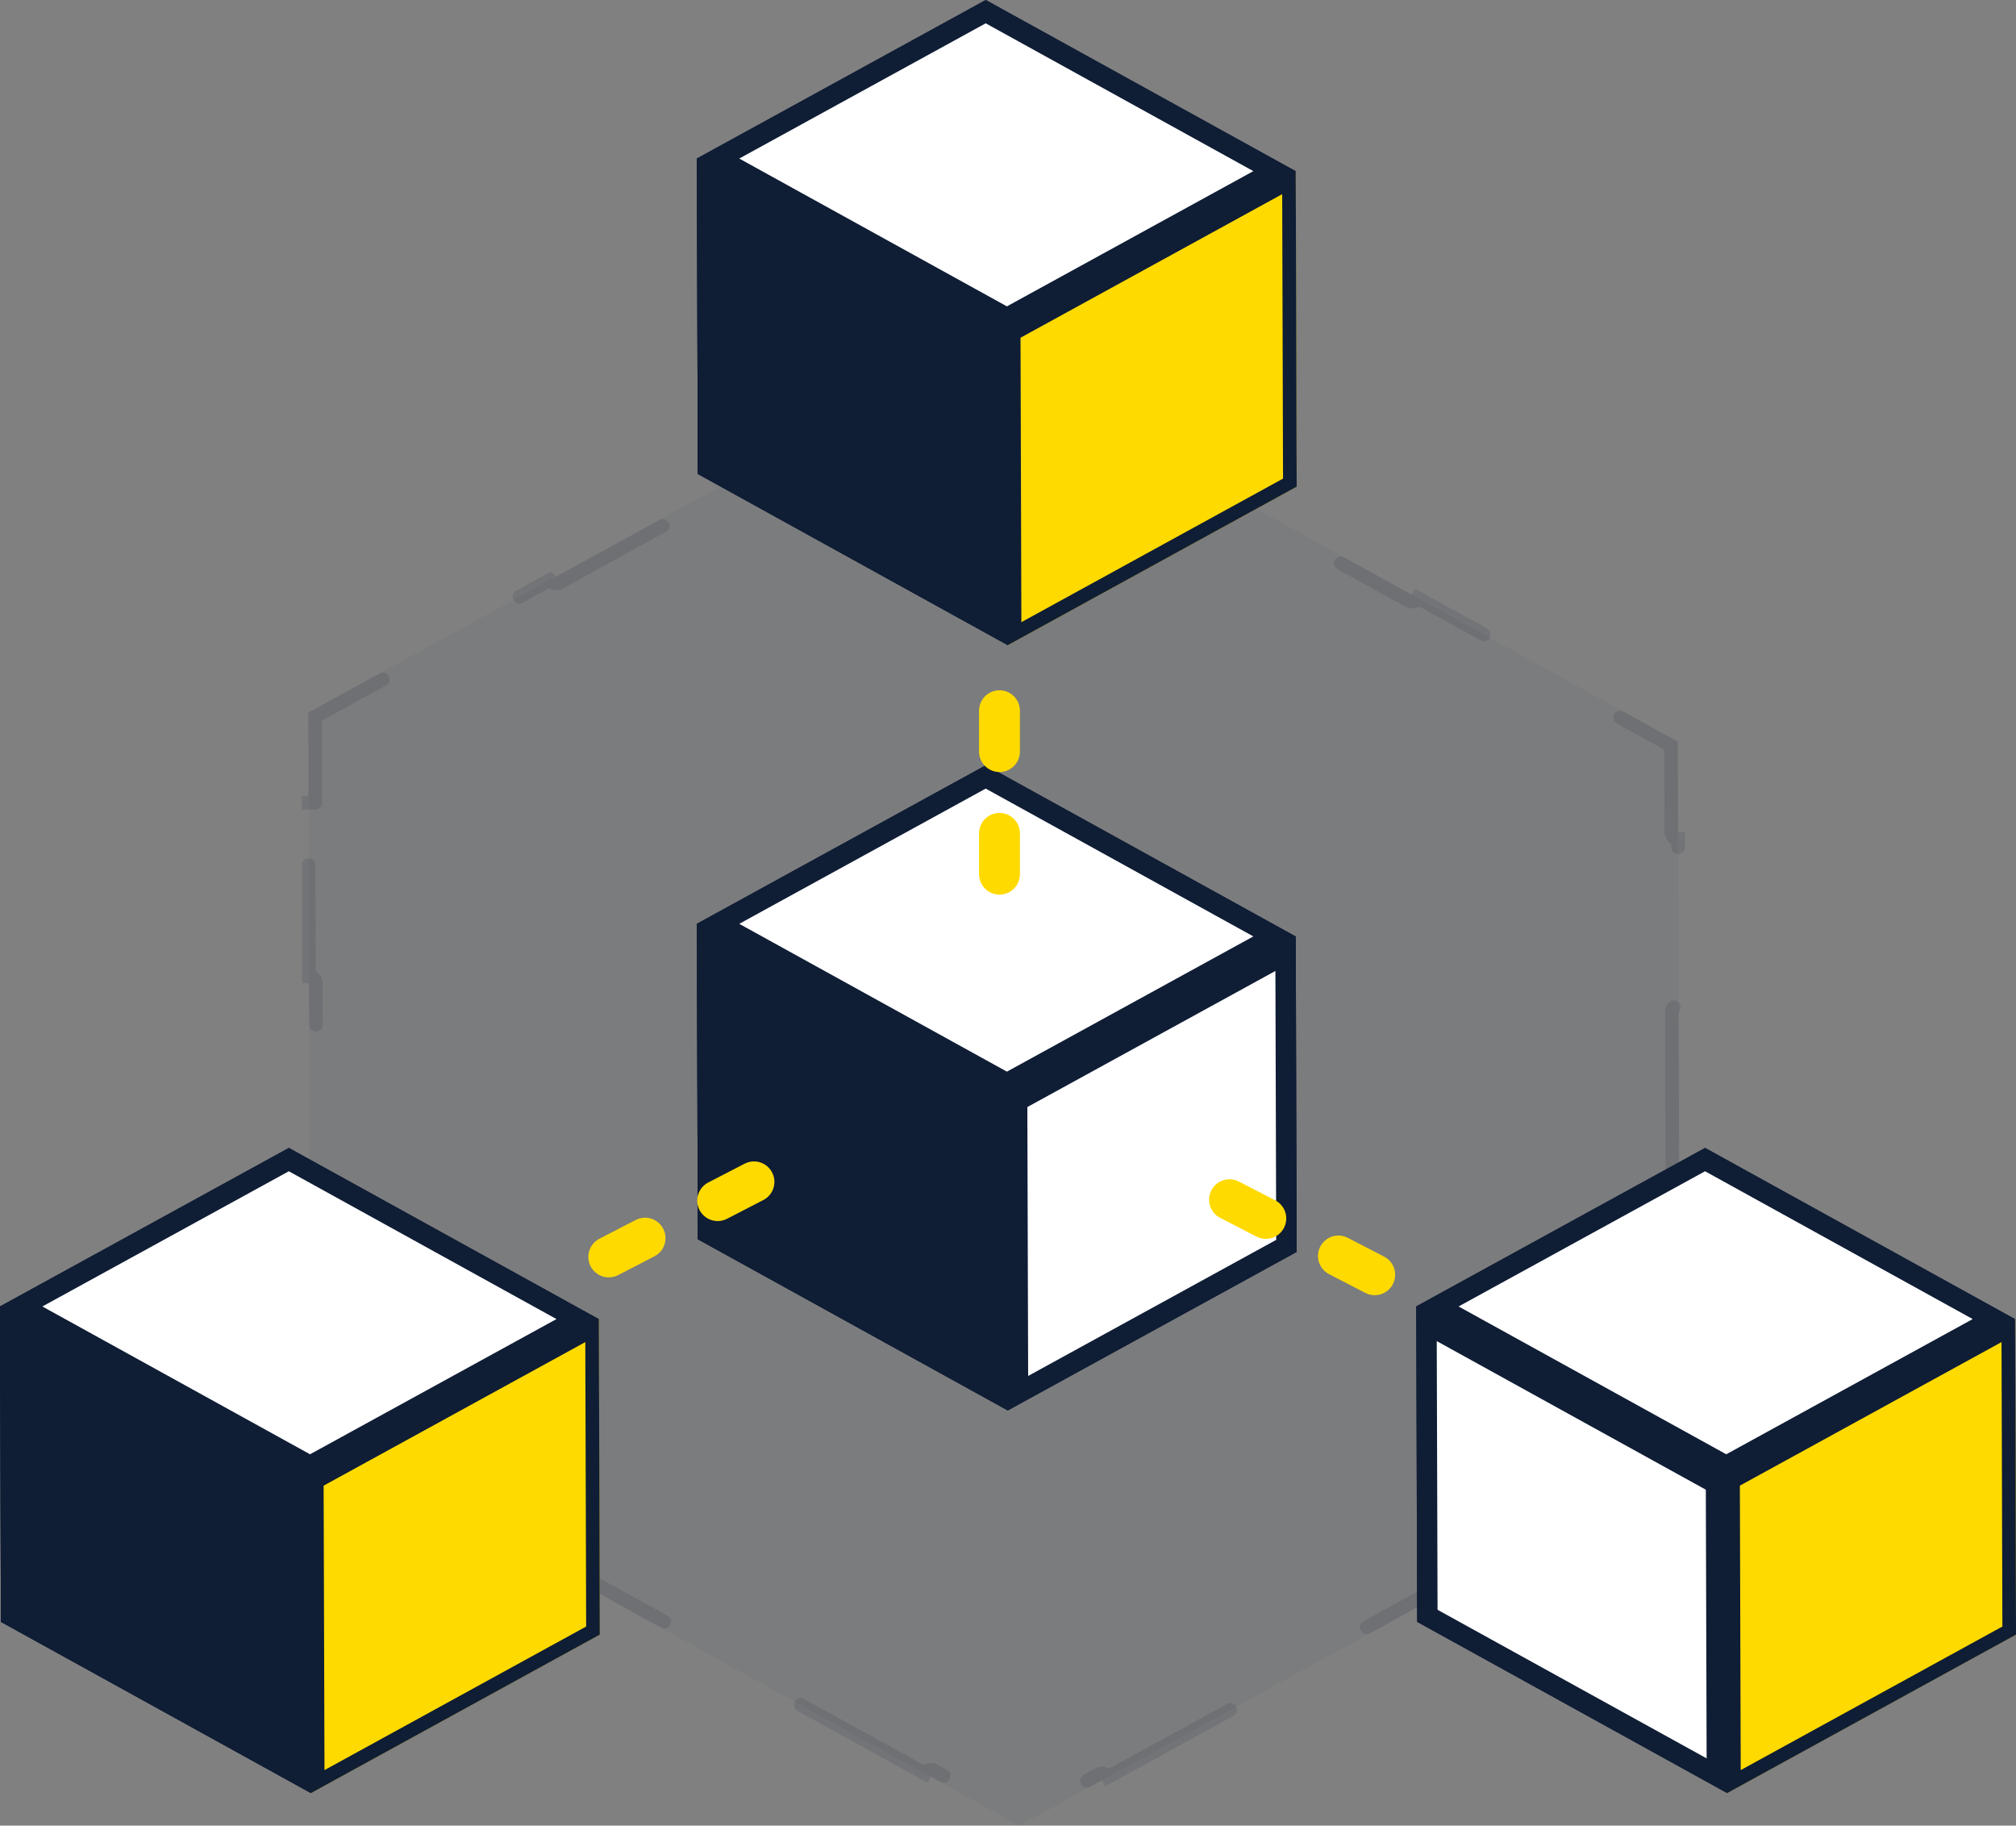 <svg width="148" height="134" viewBox="0 0 148 134" fill="none" xmlns="http://www.w3.org/2000/svg">
<rect x="0" y="0" width="148" height="134" fill="#808080" stroke="none"/>
<path d="M123.334 107.393L123.176 54.438L71.128 25.699L22.629 52.305L22.786 105.259L74.834 133.999L123.334 107.393Z" fill="#0F1D35" fill-opacity="0.04"/>
<path d="M23.267 98.638L23.285 104.963L29.534 108.414C29.776 108.548 29.864 108.851 29.73 109.093H29.73L41.866 115.794C42 115.553 42.304 115.465 42.546 115.599L55.558 122.784C55.799 122.918 55.887 123.221 55.754 123.463H55.753L67.891 130.164C68.008 129.953 68.255 129.861 68.477 129.93L68.57 129.969L74.834 133.428L80.656 130.235L80.749 130.195C80.971 130.126 81.219 130.221 81.335 130.433L92.582 124.262C92.45 124.02 92.54 123.717 92.781 123.584L104.906 116.933L104.999 116.893C105.221 116.824 105.469 116.918 105.585 117.13L116.832 110.959C116.7 110.717 116.788 110.413 117.03 110.28L122.833 107.097L122.813 100.775C122.813 100.499 123.036 100.274 123.312 100.273L123.276 88.035C123 88.036 122.775 87.812 122.774 87.536L122.735 74.298C122.735 74.022 122.957 73.797 123.233 73.796L123.197 61.558C122.921 61.558 122.696 61.335 122.695 61.059L122.676 54.732L116.429 51.283C116.187 51.15 116.099 50.845 116.232 50.603H116.231L104.095 43.902C103.961 44.144 103.658 44.232 103.416 44.099L90.404 36.914M23.267 98.638L22.766 98.64V98.639L23.267 98.638ZM23.267 98.638C23.266 98.362 23.041 98.139 22.766 98.14H22.765L22.729 85.901C23.005 85.9 23.228 85.676 23.227 85.399L23.188 72.161C23.187 71.885 22.963 71.662 22.686 71.663L22.65 59.424C22.926 59.423 23.149 59.199 23.148 58.923M23.148 58.923L22.648 58.924V58.923H23.148ZM23.148 58.923L23.129 52.6L28.932 49.418C29.174 49.285 29.262 48.98 29.129 48.738L40.377 42.567L40.378 42.568C40.511 42.81 40.815 42.899 41.057 42.767L53.182 36.115C53.424 35.982 53.512 35.678 53.379 35.435L64.626 29.265L64.627 29.266C64.743 29.477 64.991 29.572 65.213 29.503L65.307 29.463L71.127 26.27L77.393 29.73L77.485 29.77C77.707 29.839 77.954 29.745 78.071 29.533L90.208 36.233V36.234C90.075 36.476 90.163 36.781 90.404 36.914M90.404 36.914L90.645 36.476H90.647V36.477L90.404 36.914Z" stroke="#0F1D35" stroke-opacity="0.12" stroke-linecap="round" stroke-dasharray="12 12"/>
<path d="M94.441 91.449L74.733 102.26L74.669 80.814L94.377 70.003L94.441 91.449ZM73.169 80.814L73.233 102.252L51.977 90.516L51.913 69.078L73.169 80.814ZM93.568 68.735L73.919 79.515L52.715 67.807L72.365 57.027L93.568 68.735Z" fill="white" stroke="#0F1D35" stroke-width="1.5"/>
<path d="M73.987 103.525L51.229 90.959L51.16 67.805L73.918 80.371L73.987 103.525Z" fill="#0F1D35"/>
<path d="M94.692 91.597L74.484 102.683L74.418 80.666L94.626 69.58L94.692 91.597ZM73.418 80.666L73.484 102.678L51.728 90.663L51.662 68.653L73.418 80.666ZM94.087 68.736L73.918 79.8L52.197 67.807L72.366 56.742L94.087 68.736Z" stroke="#0F1D35"/>
<path d="M43.281 119.535L23.573 130.346L23.509 108.901L43.217 98.089L43.281 119.535ZM22.009 108.901L22.073 130.338L0.817 118.602L0.753 97.164L22.009 108.901ZM42.408 96.822L22.759 107.601L1.555 95.893L21.205 85.114L42.408 96.822Z" fill="white" stroke="#0F1D35" stroke-width="1.5"/>
<path d="M43.964 96.821L44.033 119.975L22.827 131.609L22.758 108.454L43.964 96.821Z" fill="#FFDA00"/>
<path d="M22.009 108.9L22.073 130.338L0.817 118.601L0.753 97.163L22.009 108.9Z" fill="#0F1D35" stroke="#0F1D35" stroke-width="1.5"/>
<path d="M43.532 119.683L23.324 130.769L23.258 108.752L43.466 97.666L43.532 119.683ZM22.258 108.752L22.324 130.764L0.568 118.749L0.502 96.74L22.258 108.752ZM42.927 96.823L22.758 107.886L1.037 95.893L21.206 84.828L42.927 96.823Z" stroke="#0F1D35"/>
<path d="M147.25 119.535L127.542 130.346L127.478 108.901L147.186 98.089L147.25 119.535ZM125.978 108.901L126.042 130.338L104.786 118.602L104.722 97.164L125.978 108.901ZM146.377 96.822L126.728 107.601L105.523 95.893L125.174 85.114L146.377 96.822Z" fill="white" stroke="#0F1D35" stroke-width="1.5"/>
<path d="M147.929 96.821L147.998 119.975L126.792 131.609L126.723 108.454L147.929 96.821Z" fill="#FFDA00"/>
<path d="M147.501 119.683L127.293 130.769L127.227 108.752L147.435 97.666L147.501 119.683ZM126.227 108.752L126.293 130.764L104.537 118.749L104.471 96.74L126.227 108.752ZM146.896 96.823L126.727 107.886L105.006 95.893L125.175 84.828L146.896 96.823Z" stroke="#0F1D35"/>
<path d="M94.441 35.277L74.733 46.088L74.669 24.643L94.377 13.831L94.441 35.277ZM73.169 24.643L73.233 46.08L51.977 34.344L51.913 12.906L73.169 24.643ZM93.568 12.563L73.919 23.343L52.715 11.635L72.365 0.855L93.568 12.563Z" fill="white" stroke="#0F1D35" stroke-width="1.5"/>
<path d="M95.124 12.566L95.193 35.721L73.987 47.355L73.918 24.2L95.124 12.566Z" fill="#FFDA00"/>
<path d="M73.169 24.642L73.233 46.08L51.977 34.343L51.913 12.905L73.169 24.642Z" fill="#0F1D35" stroke="#0F1D35" stroke-width="1.5"/>
<path d="M94.692 35.425L74.484 46.511L74.418 24.494L94.626 13.408L94.692 35.425ZM73.418 24.494L73.484 46.506L51.728 34.491L51.662 12.481L73.418 24.494ZM94.087 12.565L73.918 23.628L52.197 11.635L72.366 0.57L94.087 12.565Z" stroke="#0F1D35"/>
<path d="M73.375 64.167V51.023" stroke="#FFDA00" stroke-width="3" stroke-linecap="round" stroke-dasharray="3 6"/>
<path d="M44.691 92.258L60.17 84.258" stroke="#FFDA00" stroke-width="3" stroke-linecap="round" stroke-dasharray="3 6"/>
<path d="M100.922 93.567L85.443 85.566" stroke="#FFDA00" stroke-width="3" stroke-linecap="round" stroke-dasharray="3 6"/>
</svg>
